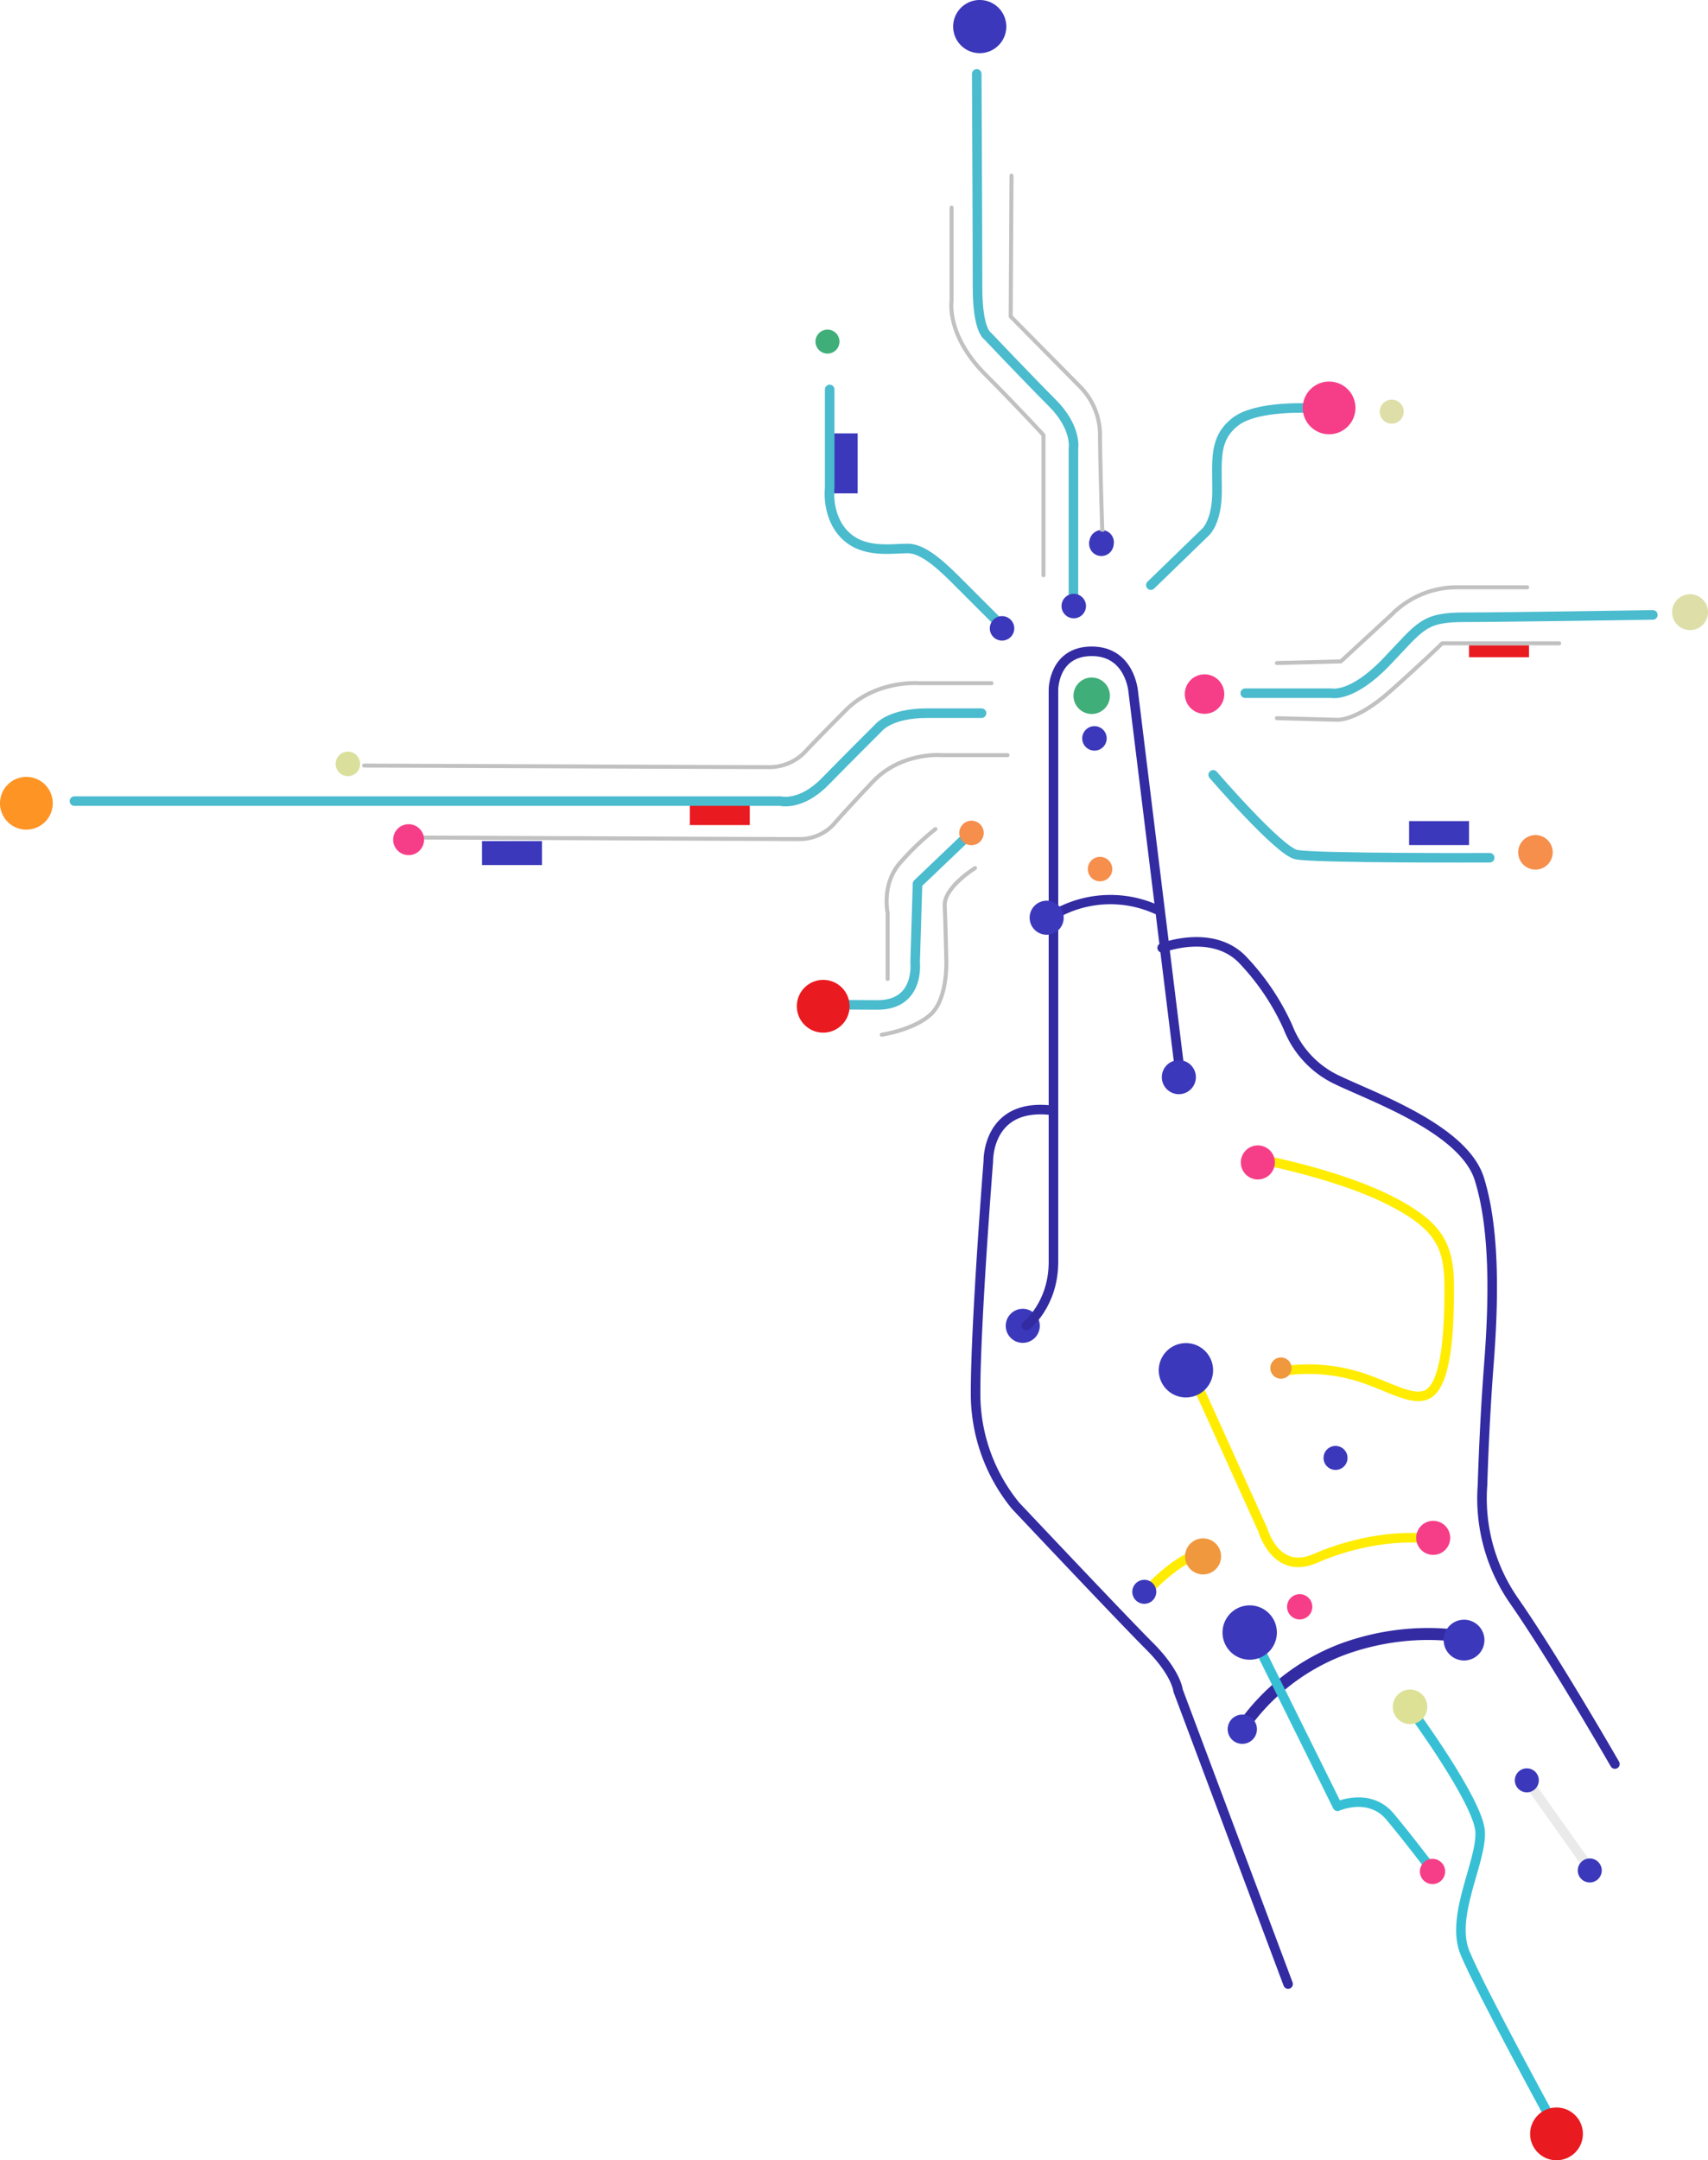<svg xmlns="http://www.w3.org/2000/svg" viewBox="0 0 427.43 540.51"><defs><style>.cls-1,.cls-3{fill:#3b38bb;}.cls-18,.cls-2{fill:#e91a20;}.cls-17,.cls-18,.cls-19,.cls-20,.cls-3,.cls-4,.cls-5,.cls-6,.cls-7,.cls-8{fill-rule:evenodd;}.cls-21,.cls-4{fill:#f63e88;}.cls-5{fill:#fe9424;}.cls-6{fill:#f68e4c;}.cls-7{fill:#40ae79;}.cls-8{fill:#dedea8;}.cls-10,.cls-11,.cls-12,.cls-13,.cls-14,.cls-15,.cls-16,.cls-9{fill:none;stroke-linecap:round;stroke-linejoin:round;}.cls-9{stroke:#c1c1c1;}.cls-10{stroke:#4bbbce;}.cls-10,.cls-11,.cls-12,.cls-14,.cls-15{stroke-width:2.39px;}.cls-11{stroke:#eaeaea;}.cls-12{stroke:#37c0d5;}.cls-13,.cls-15,.cls-16{stroke:#332ba2;}.cls-13{stroke-width:3px;}.cls-14{stroke:#ffec00;}.cls-16{stroke-width:2.33px;}.cls-17{fill:#dadf9c;}.cls-19{fill:#f0983e;}.cls-20{fill:#dde196;}</style></defs><g id="Layer_2" data-name="Layer 2"><g id="Layer_1-2" data-name="Layer 1"><rect class="cls-1" x="208.63" y="108.44" width="6" height="15"/><rect class="cls-1" x="120.63" y="210.44" width="15" height="6"/><rect class="cls-1" x="352.63" y="205.44" width="15" height="6"/><rect class="cls-2" x="172.63" y="200.44" width="15" height="6"/><rect class="cls-2" x="367.63" y="161.44" width="15" height="3"/><path class="cls-3" d="M245.17,0a6.65,6.65,0,1,1-6.64,6.65A6.65,6.65,0,0,1,245.17,0Z"/><path class="cls-3" d="M275.69,132.62a3.06,3.06,0,1,1-3.06,3.06A3.06,3.06,0,0,1,275.69,132.62Z"/><path class="cls-3" d="M273.89,181.69a3.06,3.06,0,1,1-3.06,3.05A3.06,3.06,0,0,1,273.89,181.69Z"/><path class="cls-3" d="M255.94,327.47a4.26,4.26,0,1,1-4.25,4.26A4.26,4.26,0,0,1,255.94,327.47Z"/><path class="cls-3" d="M334.22,361.78a3,3,0,1,1-3,3A3,3,0,0,1,334.22,361.78Z"/><path class="cls-4" d="M301.43,168.72a4.94,4.94,0,1,1-4.93,4.94A4.94,4.94,0,0,1,301.43,168.72Z"/><path class="cls-5" d="M6.6,194.38A6.6,6.6,0,1,1,0,201,6.61,6.61,0,0,1,6.6,194.38Z"/><path class="cls-4" d="M325.25,398.87a3.16,3.16,0,1,1-3.16,3.16A3.17,3.17,0,0,1,325.25,398.87Z"/><path class="cls-6" d="M275.29,214.39a3.06,3.06,0,1,1-3.06,3.06A3.06,3.06,0,0,1,275.29,214.39Z"/><path class="cls-6" d="M384.25,208.94a4.32,4.32,0,1,1-4.32,4.32A4.33,4.33,0,0,1,384.25,208.94Z"/><path class="cls-7" d="M207.08,82.47a3,3,0,1,1-3,3A3,3,0,0,1,207.08,82.47Z"/><path class="cls-8" d="M348.28,100a3,3,0,1,1-3,3A3,3,0,0,1,348.28,100Z"/><path class="cls-8" d="M422.94,148.68a4.49,4.49,0,1,1-4.49,4.49A4.49,4.49,0,0,1,422.94,148.68Z"/><path class="cls-7" d="M273.19,169.52a4.56,4.56,0,1,1-4.55,4.55A4.56,4.56,0,0,1,273.19,169.52Z"/><path class="cls-9" d="M238.13,51.94v23.4s-1.39,8.52,8.52,18.43c7.54,7.54,14.48,15.08,14.48,15.08v35.09"/><path class="cls-10" d="M268.63,152.44V112.21s.91-5.18-5.29-11.39S247.08,84,247.08,84s-2.45-1.43-2.45-12-.2-53.51-.2-53.51"/><path class="cls-9" d="M253.13,43.94l-.2,35.25,17.35,17.55a17.22,17.22,0,0,1,5,11.77c0,7.18.6,25.33.6,25.33"/><path class="cls-10" d="M207.63,97.44v24.63s-.9,7.08,3.79,11.77,11.57,3.39,15.76,3.39,9.17,5,13.16,9,10.17,10.17,10.17,10.17"/><path class="cls-9" d="M248.13,170.94H230s-10.69-.89-18.25,6.67-10,10.21-10,10.21a12.42,12.42,0,0,1-9.63,4.12c-6.47,0-101-.39-101-.39"/><path class="cls-9" d="M252.13,188.94H235.66s-10.1-.89-17.25,6.67S209,205.82,209,205.82a11.52,11.52,0,0,1-9.09,4.12c-6.12,0-95.74-.39-95.74-.39"/><path class="cls-10" d="M18.63,200.44H195.31s5.08,1.33,11.16-4.88,13.37-13.45,13.37-13.45,2.79-3.67,12.16-3.67h13.63"/><path class="cls-9" d="M222.13,244.94V228.37s-1.59-7.18,3.19-12.56a66.77,66.77,0,0,1,8.78-8.38"/><path class="cls-10" d="M242.77,208.56l-13.16,12.56-.6,19.75s1.2,10.57-9.37,10.57-12-.2-12-.2"/><path class="cls-10" d="M288,146.4l13.57-13.16s3-2.39,3-10.37-.8-13.16,4.58-17.35,18.95-3.39,18.95-3.39"/><path class="cls-9" d="M319.55,165.89l16-.4,12.76-11.77a23,23,0,0,1,16.36-6.78h17.5"/><path class="cls-10" d="M311.63,173.44h21.63s5.08,1.18,13.71-7.84,9.2-11.16,19.58-11.16,47.08-.59,47.08-.59"/><path class="cls-9" d="M319.55,179.69l15,.4s4.79.5,13.36-7.13,13-12,13-12h29.29"/><path class="cls-10" d="M303.6,193.87s16.35,18.95,20.74,19.94,48.46.8,48.46.8"/><line class="cls-11" x1="381.78" y1="444.96" x2="397.93" y2="467.7"/><path class="cls-12" d="M353.26,428s16.75,22.74,17.15,30.31-7.58,21.14-3.79,30.32,22.54,43.48,22.54,43.48"/><path class="cls-13" d="M310.78,432.4A53.57,53.57,0,0,1,336,412.65c16.85-6.18,30.61-3,30.61-3"/><path class="cls-14" d="M287.05,398.09s6.78-7.37,12.16-9"/><path class="cls-15" d="M290.84,237.15s12.36-4.79,19.94,2.79a60.14,60.14,0,0,1,11.57,17.15,24.32,24.32,0,0,0,11.56,12.77c8.78,4.38,32.31,12.36,36.3,25.13s3.59,30.71,2.39,46.26S371,371.57,371,371.57a44.9,44.9,0,0,0,8,29.12c10,14.36,25.13,40.68,25.13,40.68"/><path class="cls-16" d="M263.31,229.17a28,28,0,0,1,26.13-1.59"/><path class="cls-15" d="M256.85,331.68s6.78-5.18,6.78-15.95V172.53s0-9.57,9.58-9.57,10.37,10,10.37,10l12,97.72"/><path class="cls-15" d="M322.35,496.42,294.82,423s-.39-4.38-7.18-11.16-33.5-35.11-33.5-35.11a44.27,44.27,0,0,1-10-28.32c0-17.55,3.19-57.83,3.19-57.83s-.4-14.76,15.95-12.77"/><path class="cls-14" d="M316,290.2s18.75,3.59,31.52,10,15.15,11.57,15.15,21.94-.6,22.14-4.38,25.93-10.77-1.6-19.55-4a43.08,43.08,0,0,0-16.35-1.2"/><path class="cls-14" d="M299.21,345.64,316,382.74s3.2,11.57,13.17,7.18,21.54-6,29.12-4.79"/><path class="cls-12" d="M313.77,409.66l20.94,42.28s8-3.59,13.16,2.6,10.38,13.16,10.38,13.16"/><path class="cls-9" d="M244,217.2s-7.78,4.79-7.58,9.38.4,13.76.4,13.76.4,9.37-3.79,13.36-12.37,5.19-12.37,5.19"/><path class="cls-4" d="M102.26,206.22a3.87,3.87,0,1,1-3.87,3.87A3.87,3.87,0,0,1,102.26,206.22Z"/><path class="cls-17" d="M87,188.07A3.06,3.06,0,1,1,84,191.13,3.06,3.06,0,0,1,87,188.07Z"/><path class="cls-18" d="M206,245.17a6.6,6.6,0,1,1-6.59,6.6A6.6,6.6,0,0,1,206,245.17Z"/><path class="cls-6" d="M243.11,205.35a3.06,3.06,0,1,1-3.05,3.06A3.06,3.06,0,0,1,243.11,205.35Z"/><path class="cls-3" d="M261.93,225.36a4.26,4.26,0,1,1-4.26,4.26A4.26,4.26,0,0,1,261.93,225.36Z"/><path class="cls-3" d="M295,265.25a4.26,4.26,0,1,1-4.25,4.25A4.26,4.26,0,0,1,295,265.25Z"/><path class="cls-4" d="M314.78,286.59a4.26,4.26,0,1,1-4.26,4.25A4.25,4.25,0,0,1,314.78,286.59Z"/><path class="cls-19" d="M320.56,339.64a2.66,2.66,0,1,1-2.66,2.66A2.66,2.66,0,0,1,320.56,339.64Z"/><path class="cls-3" d="M286.36,395.28a3,3,0,1,1-3,3A3,3,0,0,1,286.36,395.28Z"/><path class="cls-3" d="M296.78,336.05a6.8,6.8,0,1,1-6.8,6.8A6.81,6.81,0,0,1,296.78,336.05Z"/><path class="cls-4" d="M358.65,380.52a4.26,4.26,0,1,1-4.25,4.26A4.26,4.26,0,0,1,358.65,380.52Z"/><path class="cls-19" d="M301.07,384.91a4.51,4.51,0,1,1-4.51,4.51A4.51,4.51,0,0,1,301.07,384.91Z"/><path class="cls-3" d="M312.73,401.67a6.8,6.8,0,1,1-6.79,6.79A6.8,6.8,0,0,1,312.73,401.67Z"/><path class="cls-3" d="M310.89,429a3.66,3.66,0,1,1-3.66,3.65A3.65,3.65,0,0,1,310.89,429Z"/><path class="cls-3" d="M366.38,405.26a5.1,5.1,0,1,1-5.1,5.1A5.1,5.1,0,0,1,366.38,405.26Z"/><path class="cls-18" d="M389.52,527.31a6.6,6.6,0,1,1-6.6,6.6A6.6,6.6,0,0,1,389.52,527.31Z"/><path class="cls-4" d="M358.49,465.09a3.16,3.16,0,1,1-3.16,3.15A3.16,3.16,0,0,1,358.49,465.09Z"/><path class="cls-20" d="M352.87,422.74a4.32,4.32,0,1,1-4.32,4.32A4.33,4.33,0,0,1,352.87,422.74Z"/><path class="cls-3" d="M382.09,442.45a3,3,0,1,1-3,3A3,3,0,0,1,382.09,442.45Z"/><path class="cls-3" d="M397.84,465a3,3,0,1,1-3,2.95A3,3,0,0,1,397.84,465Z"/><path class="cls-3" d="M268.71,148.58a3.06,3.06,0,1,1-3.06,3.06A3.06,3.06,0,0,1,268.71,148.58Z"/><path class="cls-3" d="M250.76,154.16a3.06,3.06,0,1,1-3.06,3.06A3.06,3.06,0,0,1,250.76,154.16Z"/><path class="cls-3" d="M275.62,133a3.06,3.06,0,1,1-3.06,3A3.06,3.06,0,0,1,275.62,133Z"/><circle class="cls-21" cx="332.61" cy="102.06" r="6.6"/></g></g></svg>